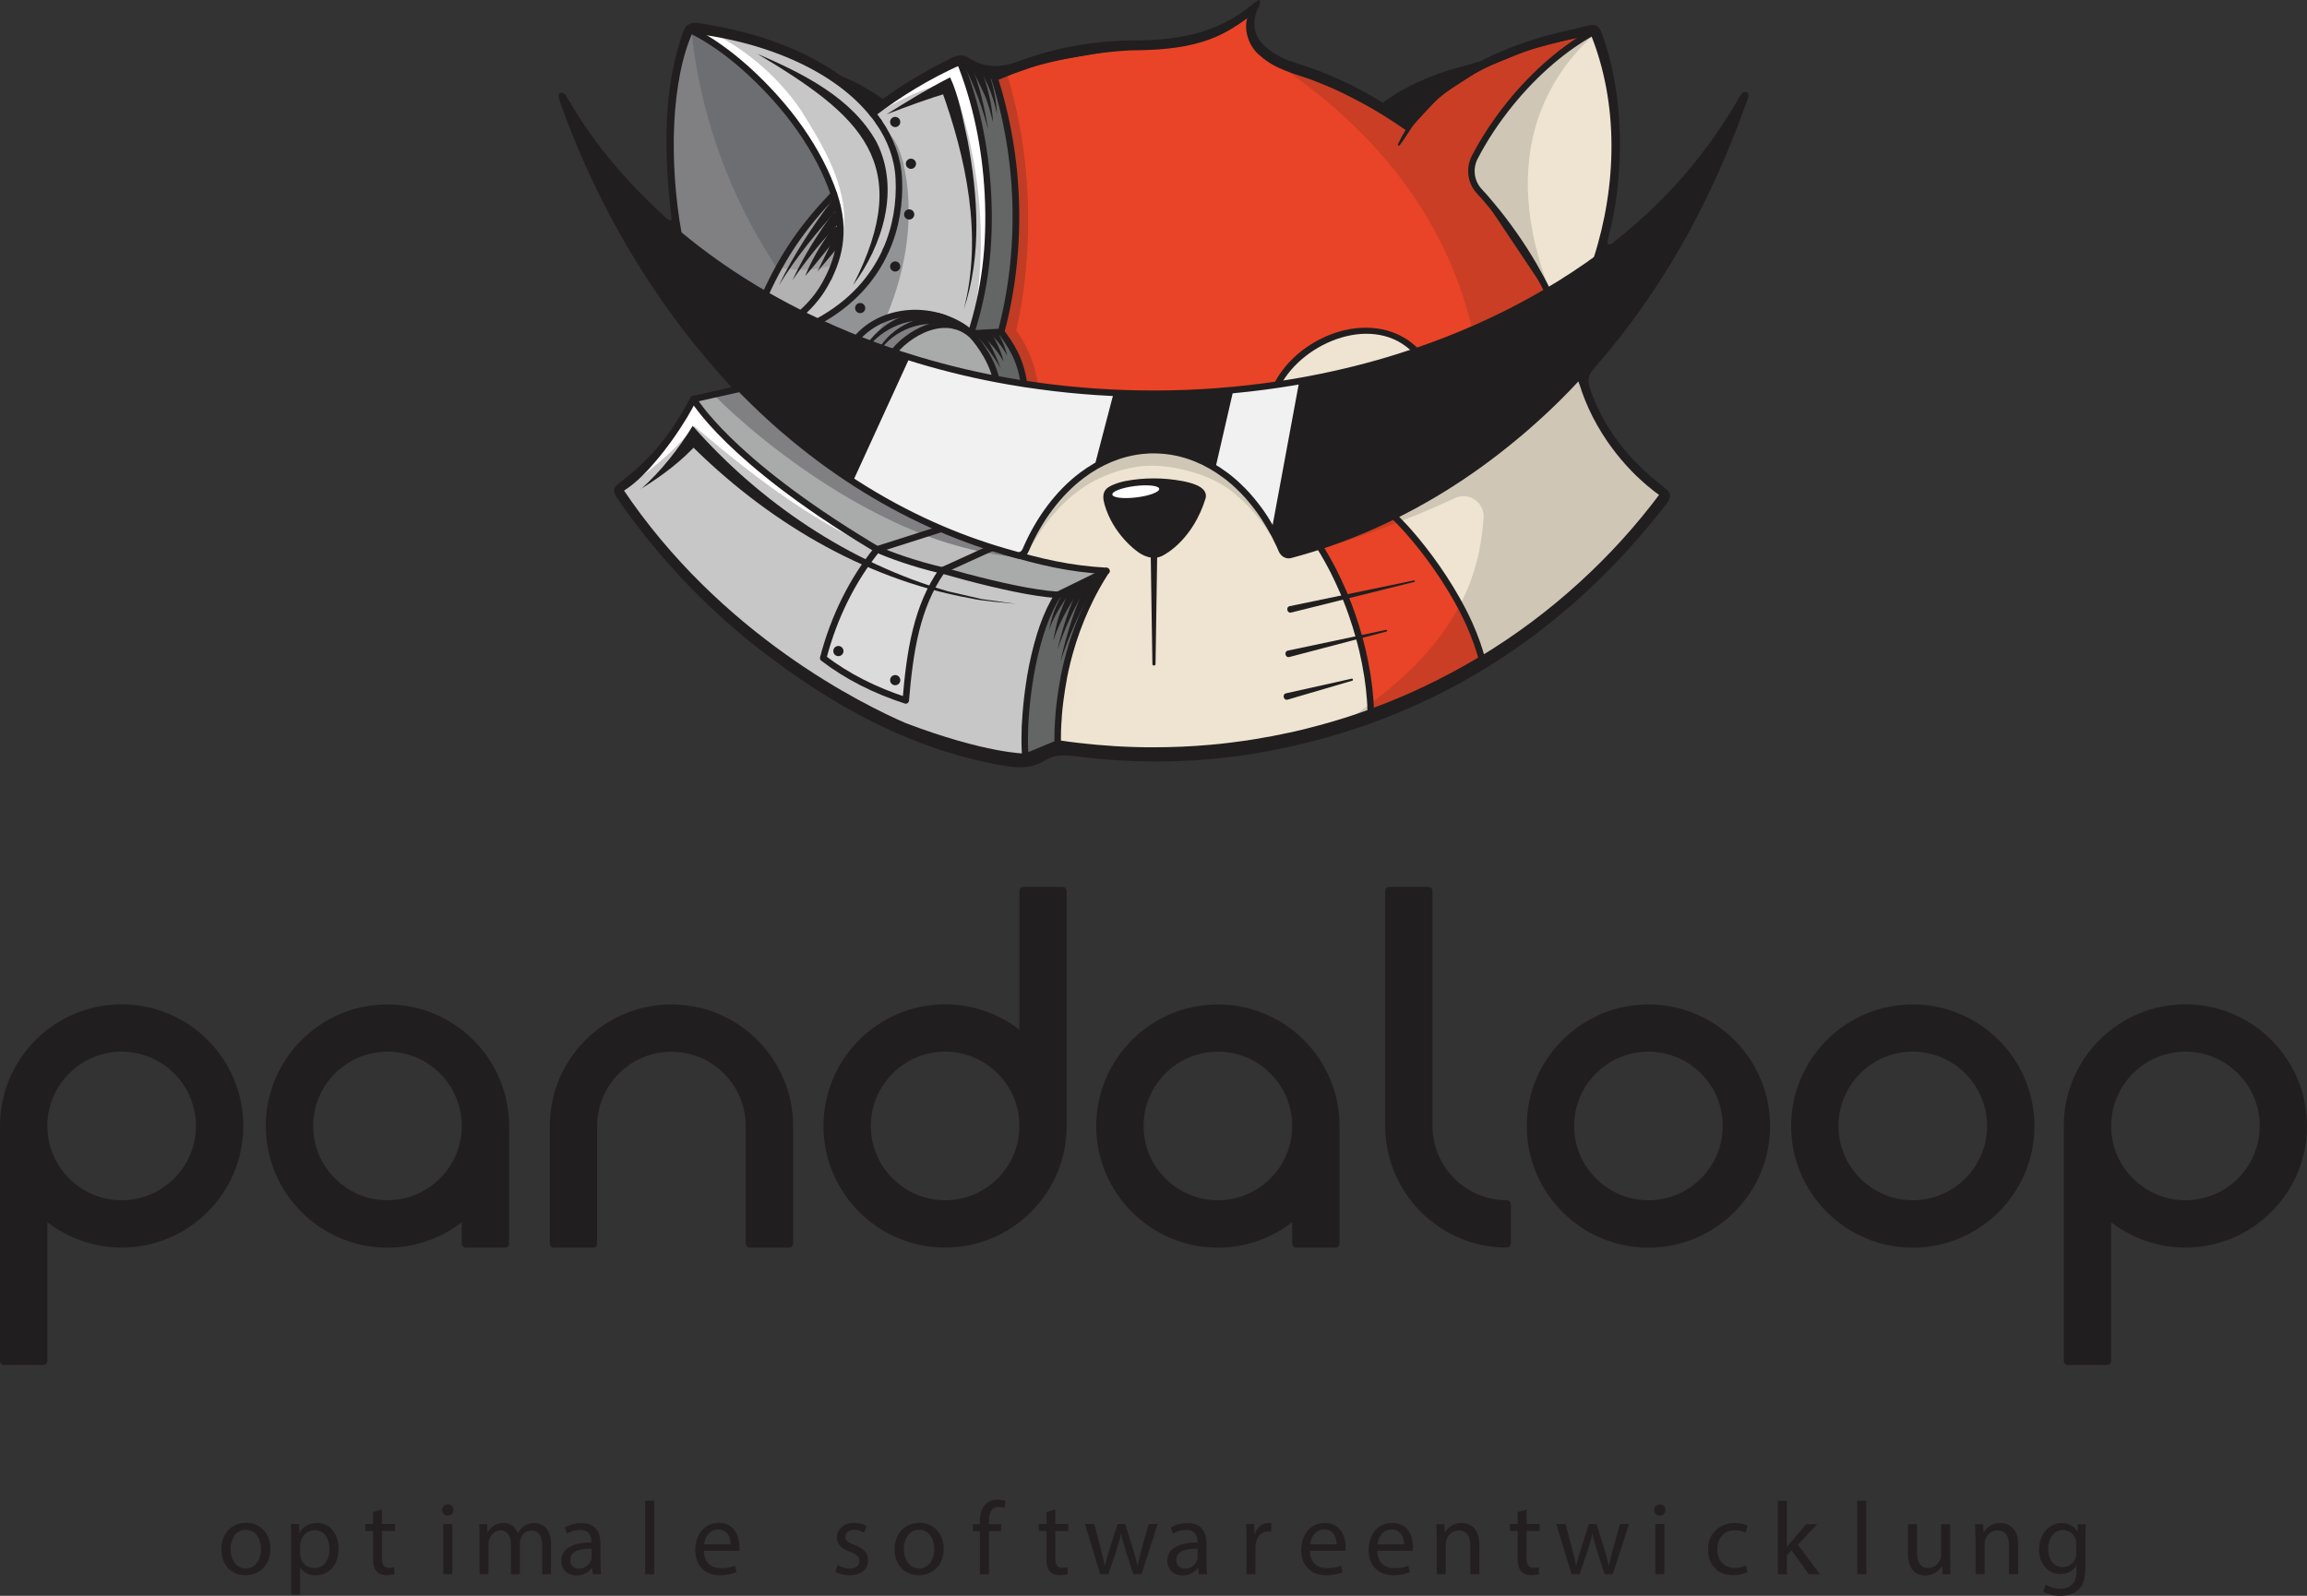 <?xml version="1.0" encoding="UTF-8"?>
<svg id="Layer_1" data-name="Layer 1" xmlns="http://www.w3.org/2000/svg" xmlns:xlink="http://www.w3.org/1999/xlink" viewBox="0 0 249 172.29">
  <rect x="0" y="0" width="249" height="172.29" fill="#333333" stroke="none"/>
  <defs>
    <style>
      .cls-1 {
        fill: none;
      }

      .cls-1, .cls-2, .cls-3 {
        stroke: #211e1f;
        stroke-linecap: round;
        stroke-linejoin: round;
      }

      .cls-1, .cls-3 {
        stroke-width: .7px;
      }

      .cls-4, .cls-5, .cls-6 {
        fill: #eee4d1;
      }

      .cls-7, .cls-8 {
        fill: #b3b2b3;
      }

      .cls-9, .cls-10 {
        fill: #a9aaaa;
      }

      .cls-11, .cls-12, .cls-13 {
        fill: #c7c7c7;
      }

      .cls-14, .cls-15, .cls-16, .cls-3, .cls-17 {
        fill: #211e1f;
      }

      .cls-18, .cls-19 {
        fill: #808083;
      }

      .cls-15, .cls-5 {
        opacity: .2;
      }

      .cls-15, .cls-5, .cls-16, .cls-20, .cls-21, .cls-19, .cls-17, .cls-22, .cls-13, .cls-23, .cls-24, .cls-10, .cls-25, .cls-26, .cls-8, .cls-27, .cls-28, .cls-6 {
        stroke-width: 0px;
      }

      .cls-2 {
        fill: #f1f1f1;
        stroke-width: .26px;
      }

      .cls-29 {
        clip-path: url(#clippath-1);
      }

      .cls-30 {
        clip-path: url(#clippath-4);
      }

      .cls-31 {
        clip-path: url(#clippath-8);
      }

      .cls-32 {
        clip-path: url(#clippath-6);
      }

      .cls-33 {
        clip-path: url(#clippath-5);
      }

      .cls-16 {
        opacity: .15;
      }

      .cls-12 {
        stroke: #e4e5e5;
        stroke-miterlimit: 10;
        stroke-width: .35px;
      }

      .cls-20 {
        fill: #646565;
      }

      .cls-21 {
        fill: #6d6e71;
      }

      .cls-22 {
        fill: #231f20;
      }

      .cls-23 {
        fill: #dbdbdb;
      }

      .cls-24 {
        fill: #bebdbd;
      }

      .cls-25 {
        fill: #9e9e9e;
      }

      .cls-26 {
        fill: #919395;
      }

      .cls-27 {
        fill: #fff;
      }

      .cls-28 {
        fill: #e94427;
      }
    </style>
    <clipPath id="clippath-1">
      <path class="cls-6" d="m147.88,76.94l-.08-1.41-.04-.61-.02-.31-.03-.17-.19-1.2-.46-2.94-.05-.31-.15-.5-.21-.71-.73-2.41-.33-1.09-.39-.86-.22-.49s-.04-.1-.07-.15l-.49-1.09-.3-.68-.02-.04-.17-.3s-.01-.03-.02-.04l-.17-.3-.86-1.51-.48-.87-1.92-.81-2.4-3.22-3.49-3.07-4.29-2.21-4.29-.94-4.62.2-4.22,1.31-5.37,3.66-4.24,5.05.88.62,2.39.81,3.26.86,5.12.52v.03s-.01,0-.01,0l-.34.76s0,0,0,.01l-.06.13-.02.05-.05.11-2.79,6.2h0s-.07.16-.07.16l-.11.24-.07.32-.22,1.03v.02s-.85,3.99-.85,3.99h0s-.16.77-.16.77l-.36,1.67.09,1.63v.02l.02.29h0s.03.51.03.51v.03l.03.58v.1s2.42.31,2.42.31l.51.06,5.43.36,1.84-.03h.05s4.36-.09,4.36-.09l1.78-.22,2.31-.29,2.64-.33h0l1.63-.2,1.85-.46,3.77-.93,1.78-.44,3.25-1.09v-.07Zm-28.28-23.84h0s.25-.22.25-.22c0,0,0,0,.01-.01l.4-.34.81-.15s.07-.02.1-.03h.04s.77-.09.77-.09c.01,0,.02,0,.04,0l1.46-.16s.01,0,.03,0l.95-.1h.06l3.03.28s.04,0,.06.01l1.4.24.29.31.47.52-.03.09-.89,2.46s-.04.07-.06.11l-.31.52s-.01.02-.01.03l-.12.2s0,.01,0,.01l-.89,1.52-.69.37h0l-.11.06s0,0,0,0l-2.1,1.13h-.01s-.02,0-.02,0c0,0-.01,0-.02,0l-2.07-1.04s-.02-.01-.03-.02l-2.23-2.87-.61-2.76h0s0-.02,0-.02v-.02s.03-.03.03-.03Z"/>
    </clipPath>
    <clipPath id="clippath-4">
      <polygon class="cls-8" points="82.7 31.29 84.81 27.59 87.63 23.63 90.01 21.07 90.76 24.05 90.76 27.9 89.78 30.14 88.34 31.8 86.73 33.99 83.08 31.98 82.7 31.29"/>
    </clipPath>
    <clipPath id="clippath-5">
      <polygon class="cls-19" points="73.14 24.74 72.37 18.21 72.37 10.7 73.54 5.89 74.71 3.24 78.32 5.6 82.7 9.5 85.82 13.27 88.78 18.05 90.21 21.6 89.7 21.24 87.22 24.2 84.56 27.98 82.47 31.72 79.64 29.99 75.12 26.8 72.82 24.93 73.14 24.74"/>
    </clipPath>
    <clipPath id="clippath-6">
      <polygon class="cls-10" points="74.84 43.09 79.88 41.96 84.47 46.29 89.07 49.95 93.57 52.96 100.01 56.4 101.59 57.1 106.42 58.93 112.74 60.69 119.22 61.74 113.94 64.23 105.45 62.61 99.85 61.12 94.18 59.03 87.57 54.76 81.29 50.2 77.36 46.23 74.84 43.09"/>
    </clipPath>
    <clipPath id="clippath-8">
      <path class="cls-3" d="m188.16,10.7c-1.85,5.24-4.12,10.2-6.76,14.83-.63,1.1-1.27,2.18-1.95,3.24-2.12,3.36-4.44,6.53-6.94,9.46-3.26,3.84-5.83,6.2-7.84,7.95-.43.37-.85.74-1.29,1.09-4.95,4.11-10.36,7.45-16.11,9.89-2.46,1.05-4.99,1.93-7.56,2.63-.15.04-.3.08-.44.12-.37.1-.75-.11-.93-.52h0c-.09-.2-.17-.4-.26-.59-.02-.05-.05-.1-.07-.14-.09-.19-.18-.37-.27-.55-.02-.04-.04-.09-.06-.13-.09-.19-.2-.38-.3-.56-.11-.21-.23-.41-.35-.62,0,0,0,0,0,0-.1-.17-.2-.33-.3-.5-.05-.08-.1-.16-.15-.24,0,0,0-.01,0-.01-.09-.15-.19-.3-.29-.44-.12-.17-.24-.35-.36-.52-.16-.22-.32-.43-.49-.64-.13-.16-.26-.32-.39-.48-.14-.17-.29-.34-.44-.51-.3-.33-.6-.64-.92-.94-.15-.14-.3-.28-.45-.42-.02-.02-.05-.04-.07-.06-.12-.11-.24-.21-.37-.31-.19-.16-.38-.31-.58-.45-1.93-1.44-4.09-2.36-6.4-2.61-.16-.02-.32-.03-.48-.04-.27-.02-.55-.03-.82-.03s-.55,0-.82.03c-.16.01-.32.02-.48.04-2.32.26-4.51,1.19-6.45,2.65-2.52,1.9-4.63,4.7-6.08,8.09-.17.4-.54.62-.91.52-.15-.04-.31-.08-.46-.13-2.63-.72-5.2-1.62-7.71-2.69-5.7-2.44-11.05-5.76-15.96-9.83-.43-.36-.86-.72-1.29-1.09-2.8-2.44-5.44-5.12-7.91-8.03-2.48-2.91-4.78-6.05-6.87-9.38-.67-1.06-1.32-2.14-1.95-3.24-2.64-4.63-4.91-9.59-6.76-14.83,2.02,3.56,4.55,6.92,7.51,10.02,1.2,1.26,2.47,2.47,3.8,3.64,2.8,2.45,5.9,4.71,9.25,6.73.74.45,1.5.89,2.27,1.31.05.03.09.05.13.07,1.43.79,2.91,1.54,4.42,2.25.63.29,1.26.58,1.9.86.5.22,1.01.43,1.52.64,1.81.74,3.67,1.43,5.57,2.05.63.2,1.26.4,1.89.59,3.17.95,6.45,1.73,9.82,2.31,1.1.19,2.21.37,3.33.51,3.97.54,8.06.82,12.24.82,4.64,0,9.16-.35,13.56-1.01,1.11-.16,2.21-.35,3.3-.56,3.31-.63,6.52-1.43,9.62-2.41,2.32-.73,4.58-1.55,6.76-2.46,1.03-.43,2.04-.87,3.04-1.34,1.16-.54,2.31-1.11,3.42-1.71.34-.18.67-.36,1-.54,4.28-2.36,8.19-5.09,11.65-8.12,1.34-1.17,2.61-2.39,3.8-3.64,2.96-3.1,5.49-6.46,7.51-10.02Z"/>
    </clipPath>
  </defs>
  <g>
    <path class="cls-22" d="m29.18,167.2c0,2-1.39,2.87-2.7,2.87-1.46,0-2.59-1.07-2.59-2.79,0-1.81,1.19-2.87,2.68-2.87s2.61,1.13,2.61,2.78Zm-4.29.06c0,1.19.68,2.08,1.64,2.08s1.64-.88,1.64-2.1c0-.92-.46-2.08-1.62-2.08s-1.67,1.07-1.67,2.1Z"/>
    <path class="cls-22" d="m31.43,166.31c0-.69-.02-1.25-.04-1.77h.88l.04.93h.02c.4-.66,1.04-1.05,1.92-1.05,1.31,0,2.29,1.11,2.29,2.75,0,1.95-1.19,2.91-2.46,2.91-.72,0-1.34-.31-1.67-.85h-.02v2.94h-.97v-5.86Zm.97,1.44c0,.15.02.28.04.4.18.68.77,1.15,1.48,1.15,1.04,0,1.64-.85,1.64-2.09,0-1.09-.57-2.01-1.61-2.01-.67,0-1.3.48-1.49,1.22-.03.12-.07.27-.07.4v.93Z"/>
    <path class="cls-22" d="m41.22,162.99v1.55h1.41v.75h-1.41v2.92c0,.67.19,1.05.74,1.05.26,0,.45-.03.57-.07l.05.74c-.19.08-.49.13-.87.13-.46,0-.83-.15-1.06-.41-.28-.29-.38-.77-.38-1.41v-2.95h-.84v-.75h.84v-1.3l.96-.26Z"/>
    <path class="cls-22" d="m48.94,163.02c.01.34-.23.6-.63.6-.35,0-.59-.27-.59-.6s.26-.61.62-.61.6.27.6.61Zm-1.1,6.93v-5.41h.98v5.41h-.98Z"/>
    <path class="cls-22" d="m51.76,166.01c0-.56-.01-1.02-.04-1.46h.86l.04.87h.03c.3-.51.8-.99,1.7-.99.74,0,1.3.45,1.53,1.08h.02c.17-.3.38-.54.6-.7.32-.25.68-.38,1.2-.38.72,0,1.78.47,1.78,2.35v3.19h-.96v-3.06c0-1.04-.38-1.67-1.17-1.67-.56,0-1,.41-1.16.89-.05.13-.08.31-.08.49v3.34h-.96v-3.24c0-.86-.38-1.49-1.13-1.49-.61,0-1.06.49-1.22.98-.06.14-.08.31-.08.48v3.26h-.96v-3.95Z"/>
    <path class="cls-22" d="m63.99,169.96l-.08-.68h-.03c-.3.43-.88.81-1.65.81-1.1,0-1.65-.77-1.65-1.55,0-1.31,1.16-2.02,3.25-2.01v-.11c0-.45-.12-1.25-1.23-1.25-.5,0-1.03.16-1.41.4l-.22-.65c.45-.29,1.1-.48,1.78-.48,1.65,0,2.06,1.13,2.06,2.21v2.02c0,.47.02.93.09,1.3h-.89Zm-.15-2.76c-1.07-.02-2.29.17-2.29,1.22,0,.64.43.94.93.94.7,0,1.15-.45,1.31-.91.03-.1.06-.21.06-.31v-.94Z"/>
    <path class="cls-22" d="m69.63,162.02h.98v7.94h-.98v-7.94Z"/>
    <path class="cls-22" d="m75.97,167.43c.02,1.33.87,1.88,1.86,1.88.7,0,1.13-.12,1.5-.28l.17.7c-.35.16-.94.34-1.8.34-1.67,0-2.66-1.1-2.66-2.73s.96-2.92,2.54-2.92c1.77,0,2.24,1.55,2.24,2.55,0,.2-.02.36-.03.46h-3.8Zm2.89-.7c.01-.63-.26-1.6-1.36-1.6-1,0-1.43.92-1.51,1.6h2.87Z"/>
    <path class="cls-22" d="m90.41,168.95c.29.19.81.39,1.3.39.72,0,1.05-.36,1.05-.81s-.28-.73-1.01-.99c-.97-.35-1.43-.88-1.43-1.53,0-.87.7-1.59,1.87-1.59.55,0,1.03.16,1.33.33l-.25.72c-.21-.13-.6-.31-1.11-.31-.58,0-.91.34-.91.74,0,.45.32.65,1.03.92.94.36,1.42.83,1.42,1.63,0,.95-.74,1.62-2.02,1.62-.59,0-1.14-.15-1.52-.37l.25-.75Z"/>
    <path class="cls-22" d="m101.85,167.2c0,2-1.39,2.87-2.7,2.87-1.46,0-2.59-1.07-2.59-2.79,0-1.81,1.19-2.87,2.68-2.87s2.61,1.13,2.61,2.78Zm-4.29.06c0,1.19.68,2.08,1.64,2.08s1.64-.88,1.64-2.1c0-.92-.46-2.08-1.62-2.08s-1.67,1.07-1.67,2.1Z"/>
    <path class="cls-22" d="m105.76,169.96v-4.66h-.76v-.75h.76v-.26c0-.76.17-1.45.63-1.89.37-.36.86-.5,1.32-.5.35,0,.65.08.84.16l-.13.76c-.15-.07-.35-.12-.63-.12-.84,0-1.05.74-1.05,1.57v.29h1.31v.75h-1.31v4.66h-.97Z"/>
    <path class="cls-22" d="m113.9,162.99v1.55h1.41v.75h-1.41v2.92c0,.67.19,1.05.74,1.05.26,0,.45-.03.57-.07l.05.74c-.19.08-.49.13-.87.13-.46,0-.83-.15-1.06-.41-.28-.29-.38-.77-.38-1.41v-2.95h-.84v-.75h.84v-1.3l.96-.26Z"/>
    <path class="cls-22" d="m118.11,164.54l.72,2.75c.16.6.3,1.16.4,1.72h.03c.12-.55.3-1.13.48-1.71l.88-2.76h.83l.84,2.71c.2.65.36,1.22.48,1.77h.03c.09-.55.24-1.12.41-1.76l.77-2.72h.97l-1.74,5.41h-.89l-.83-2.58c-.19-.6-.35-1.14-.48-1.78h-.02c-.13.65-.3,1.21-.49,1.79l-.87,2.57h-.89l-1.63-5.41h1.01Z"/>
    <path class="cls-22" d="m129.4,169.96l-.08-.68h-.03c-.3.43-.88.81-1.65.81-1.1,0-1.65-.77-1.65-1.55,0-1.31,1.16-2.02,3.25-2.01v-.11c0-.45-.12-1.25-1.23-1.25-.5,0-1.03.16-1.41.4l-.22-.65c.45-.29,1.1-.48,1.78-.48,1.65,0,2.06,1.13,2.06,2.21v2.02c0,.47.02.93.09,1.3h-.89Zm-.15-2.76c-1.07-.02-2.29.17-2.29,1.22,0,.64.43.94.93.94.7,0,1.15-.45,1.31-.91.03-.1.06-.21.06-.31v-.94Z"/>
    <path class="cls-22" d="m134.54,166.23c0-.64-.01-1.19-.04-1.69h.86l.03,1.06h.04c.25-.73.84-1.18,1.5-1.18.11,0,.19.01.28.03v.93c-.1-.02-.2-.03-.34-.03-.69,0-1.19.53-1.32,1.26-.02.13-.04.29-.04.46v2.89h-.97v-3.72Z"/>
    <path class="cls-22" d="m141.38,167.43c.02,1.33.87,1.88,1.86,1.88.7,0,1.13-.12,1.5-.28l.17.7c-.35.16-.94.34-1.8.34-1.67,0-2.66-1.1-2.66-2.73s.96-2.92,2.54-2.92c1.77,0,2.24,1.55,2.24,2.55,0,.2-.02.36-.03.46h-3.8Zm2.89-.7c.01-.63-.26-1.6-1.36-1.6-1,0-1.43.92-1.51,1.6h2.87Z"/>
    <path class="cls-22" d="m148.65,167.43c.02,1.33.87,1.88,1.86,1.88.7,0,1.13-.12,1.5-.28l.17.7c-.35.16-.94.34-1.8.34-1.67,0-2.66-1.1-2.66-2.73s.96-2.92,2.54-2.92c1.77,0,2.24,1.55,2.24,2.55,0,.2-.02.36-.03.46h-3.8Zm2.89-.7c.01-.63-.26-1.6-1.36-1.6-1,0-1.43.92-1.51,1.6h2.87Z"/>
    <path class="cls-22" d="m155.06,166.01c0-.56-.01-1.02-.04-1.46h.87l.06.89h.02c.27-.51.89-1.02,1.79-1.02.75,0,1.91.45,1.91,2.3v3.23h-.98v-3.12c0-.87-.32-1.6-1.25-1.6-.65,0-1.15.46-1.32,1.01-.04.12-.07.29-.07.46v3.25h-.98v-3.95Z"/>
    <path class="cls-22" d="m164.77,162.99v1.55h1.41v.75h-1.41v2.92c0,.67.19,1.05.74,1.05.26,0,.45-.03.57-.07l.04.74c-.19.08-.49.13-.87.13-.46,0-.83-.15-1.06-.41-.28-.29-.38-.77-.38-1.41v-2.95h-.84v-.75h.84v-1.3l.96-.26Z"/>
    <path class="cls-22" d="m168.98,164.54l.72,2.75c.16.6.3,1.16.4,1.72h.03c.12-.55.3-1.13.48-1.71l.88-2.76h.83l.84,2.71c.2.65.36,1.22.48,1.77h.03c.09-.55.24-1.12.41-1.76l.77-2.72h.97l-1.74,5.41h-.89l-.83-2.58c-.19-.6-.35-1.14-.48-1.78h-.02c-.13.65-.3,1.21-.49,1.79l-.87,2.57h-.89l-1.63-5.41h1.01Z"/>
    <path class="cls-22" d="m179.76,163.02c.01.34-.23.6-.63.6-.35,0-.59-.27-.59-.6s.26-.61.62-.61.6.27.6.61Zm-1.1,6.93v-5.41h.98v5.41h-.98Z"/>
    <path class="cls-22" d="m188.59,169.75c-.26.13-.83.31-1.55.31-1.63,0-2.69-1.11-2.69-2.76s1.14-2.87,2.91-2.87c.58,0,1.1.15,1.36.28l-.22.76c-.24-.13-.6-.26-1.14-.26-1.24,0-1.91.92-1.91,2.05,0,1.25.8,2.02,1.88,2.02.56,0,.93-.15,1.21-.27l.17.74Z"/>
    <path class="cls-22" d="m192.86,167.03h.02c.13-.19.32-.43.48-.61l1.59-1.87h1.19l-2.09,2.22,2.38,3.19h-1.2l-1.87-2.59-.5.56v2.04h-.97v-7.94h.97v5.01Z"/>
    <path class="cls-22" d="m200.45,162.02h.98v7.94h-.98v-7.94Z"/>
    <path class="cls-22" d="m210.49,168.48c0,.56.01,1.05.05,1.48h-.87l-.06-.88h-.02c-.26.44-.83,1.01-1.79,1.01-.85,0-1.87-.47-1.87-2.37v-3.16h.98v3c0,1.03.31,1.72,1.21,1.72.66,0,1.12-.46,1.3-.9.06-.14.09-.32.09-.5v-3.32h.98v3.94Z"/>
    <path class="cls-22" d="m213.21,166.01c0-.56-.01-1.02-.04-1.46h.87l.06.89h.02c.27-.51.89-1.02,1.79-1.02.75,0,1.91.45,1.91,2.3v3.23h-.98v-3.12c0-.87-.32-1.6-1.25-1.6-.65,0-1.15.46-1.32,1.01-.04.12-.07.29-.07.46v3.25h-.98v-3.95Z"/>
    <path class="cls-22" d="m225.12,164.54c-.02.39-.04.83-.04,1.49v3.14c0,1.24-.25,2-.77,2.47-.52.49-1.29.65-1.97.65s-1.36-.16-1.8-.45l.25-.75c.36.22.92.43,1.59.43,1.01,0,1.74-.53,1.74-1.89v-.6h-.02c-.3.5-.88.91-1.72.91-1.34,0-2.3-1.14-2.3-2.64,0-1.83,1.2-2.87,2.44-2.87.94,0,1.45.49,1.69.94h.02l.04-.82h.86Zm-1.02,2.14c0-.17-.01-.31-.06-.45-.18-.57-.66-1.04-1.37-1.04-.94,0-1.61.79-1.61,2.05,0,1.06.54,1.95,1.6,1.95.6,0,1.15-.38,1.36-1.01.06-.17.08-.36.08-.53v-.97Z"/>
  </g>
  <g>
    <g>
      <path class="cls-17" d="m177.92,134.47c-7.12,0-12.91-5.79-12.91-12.91s5.79-12.91,12.91-12.91,12.91,5.79,12.91,12.91-5.79,12.91-12.91,12.91Zm0-21.14c-4.54,0-8.24,3.7-8.24,8.24s3.7,8.24,8.24,8.24,8.24-3.7,8.24-8.24-3.7-8.24-8.24-8.24Z"/>
      <path class="cls-17" d="m177.92,108.88c7.01,0,12.69,5.68,12.69,12.69s-5.68,12.69-12.69,12.69-12.69-5.68-12.69-12.69,5.68-12.69,12.69-12.69m0,21.14c4.67,0,8.46-3.79,8.46-8.46s-3.79-8.46-8.46-8.46-8.46,3.79-8.46,8.46,3.79,8.46,8.46,8.46m0-21.58c-7.24,0-13.13,5.89-13.13,13.13s5.89,13.13,13.13,13.13,13.13-5.89,13.13-13.13-5.89-13.13-13.13-13.13h0Zm0,21.14c-4.42,0-8.02-3.6-8.02-8.02s3.6-8.02,8.02-8.02,8.02,3.6,8.02,8.02-3.6,8.02-8.02,8.02h0Z"/>
    </g>
    <g>
      <path class="cls-17" d="m206.45,134.47c-7.12,0-12.91-5.79-12.91-12.91s5.79-12.91,12.91-12.91,12.91,5.79,12.91,12.91-5.79,12.91-12.91,12.91Zm0-21.14c-4.54,0-8.24,3.7-8.24,8.24s3.7,8.24,8.24,8.24,8.24-3.7,8.24-8.24-3.7-8.24-8.24-8.24Z"/>
      <path class="cls-17" d="m206.45,108.88c7.01,0,12.69,5.68,12.69,12.69s-5.68,12.69-12.69,12.69-12.69-5.68-12.69-12.69,5.68-12.69,12.69-12.69m0,21.14c4.67,0,8.46-3.79,8.46-8.46s-3.79-8.46-8.46-8.46-8.46,3.79-8.46,8.46,3.79,8.46,8.46,8.46m0-21.58c-7.24,0-13.13,5.89-13.13,13.13s5.89,13.13,13.13,13.13,13.13-5.89,13.13-13.13-5.89-13.13-13.13-13.13h0Zm0,21.14c-4.42,0-8.02-3.6-8.02-8.02s3.6-8.02,8.02-8.02,8.02,3.6,8.02,8.02-3.6,8.02-8.02,8.02h0Z"/>
    </g>
    <g>
      <path class="cls-17" d="m80.93,134.47c-.12,0-.22-.1-.22-.22v-12.69c0-4.54-3.7-8.24-8.24-8.24s-8.24,3.7-8.24,8.24v12.69c0,.12-.1.22-.22.22h-4.23c-.12,0-.22-.1-.22-.22v-12.69c0-7.12,5.79-12.91,12.91-12.91s12.91,5.79,12.91,12.91v12.69c0,.12-.1.22-.22.22h-4.23Z"/>
      <path class="cls-17" d="m72.47,108.88c7.01,0,12.69,5.68,12.69,12.69v12.69h-4.23v-12.69c0-4.67-3.79-8.46-8.46-8.46s-8.46,3.79-8.46,8.46v12.69h-4.23v-12.69c0-7.01,5.68-12.69,12.69-12.69m0-.44c-7.24,0-13.13,5.89-13.13,13.13v12.69c0,.24.2.44.44.44h4.23c.24,0,.44-.2.44-.44v-12.69c0-4.42,3.6-8.02,8.02-8.02s8.02,3.6,8.02,8.02v12.69c0,.24.2.44.44.44h4.23c.24,0,.44-.2.44-.44v-12.69c0-7.24-5.89-13.13-13.13-13.13h0Z"/>
    </g>
    <g>
      <path class="cls-17" d="m50.28,134.47c-.12,0-.22-.1-.22-.22v-2.76c-2.31,1.92-5.22,2.98-8.24,2.98-7.12,0-12.91-5.79-12.91-12.91s5.79-12.91,12.91-12.91,12.91,5.79,12.91,12.91v12.69c0,.12-.1.22-.22.22h-4.23Zm-8.46-21.14c-4.54,0-8.24,3.7-8.24,8.24s3.7,8.24,8.24,8.24,8.24-3.7,8.24-8.24-3.7-8.24-8.24-8.24Z"/>
      <path class="cls-17" d="m41.82,108.88c7.01,0,12.69,5.68,12.69,12.69v12.69h-4.23v-3.24c-2.25,2.02-5.21,3.24-8.46,3.24-7.01,0-12.69-5.68-12.69-12.69s5.68-12.69,12.69-12.69m0,21.14c4.67,0,8.46-3.79,8.46-8.46s-3.79-8.46-8.46-8.46-8.46,3.79-8.46,8.46,3.79,8.46,8.46,8.46m0-21.58c-7.24,0-13.13,5.89-13.13,13.13s5.89,13.13,13.13,13.13c2.92,0,5.73-.97,8.02-2.74v2.3c0,.24.2.44.44.44h4.23c.24,0,.44-.2.44-.44v-12.69c0-7.24-5.89-13.13-13.13-13.13h0Zm0,21.14c-4.42,0-8.02-3.6-8.02-8.02s3.6-8.02,8.02-8.02,8.02,3.6,8.02,8.02-3.6,8.02-8.02,8.02h0Z"/>
    </g>
    <g>
      <path class="cls-17" d="m139.91,134.47c-.12,0-.22-.1-.22-.22v-2.76c-2.31,1.92-5.22,2.98-8.24,2.98-7.12,0-12.91-5.79-12.91-12.91s5.79-12.91,12.91-12.91,12.91,5.79,12.91,12.91v12.69c0,.12-.1.22-.22.22h-4.23Zm-8.46-21.14c-4.54,0-8.24,3.7-8.24,8.24s3.7,8.24,8.24,8.24,8.24-3.7,8.24-8.24-3.7-8.24-8.24-8.24Z"/>
      <path class="cls-17" d="m131.45,108.88c7.01,0,12.69,5.68,12.69,12.69v12.69h-4.23v-3.24c-2.25,2.02-5.21,3.24-8.46,3.24-7.01,0-12.69-5.68-12.69-12.69s5.68-12.69,12.69-12.69m0,21.14c4.67,0,8.46-3.79,8.46-8.46s-3.79-8.46-8.46-8.46-8.46,3.79-8.46,8.46,3.79,8.46,8.46,8.46m0-21.58c-7.24,0-13.13,5.89-13.13,13.13s5.89,13.13,13.13,13.13c2.92,0,5.73-.97,8.02-2.74v2.3c0,.24.2.44.44.44h4.23c.24,0,.44-.2.44-.44v-12.69c0-7.24-5.89-13.13-13.13-13.13h0Zm0,21.14c-4.42,0-8.02-3.6-8.02-8.02s3.6-8.02,8.02-8.02,8.02,3.6,8.02,8.02-3.6,8.02-8.02,8.02h0Z"/>
    </g>
    <g>
      <path class="cls-17" d="m.44,147.16c-.12,0-.22-.1-.22-.22v-25.37c0-7.12,5.79-12.91,12.91-12.91s12.91,5.79,12.91,12.91-5.79,12.91-12.91,12.91c-3.02,0-5.92-1.05-8.24-2.98v15.44c0,.12-.1.22-.22.22H.44Zm12.69-33.83c-4.54,0-8.24,3.7-8.24,8.24s3.7,8.24,8.24,8.24,8.24-3.7,8.24-8.24-3.7-8.24-8.24-8.24Z"/>
      <path class="cls-17" d="m13.13,108.87c7,0,12.69,5.69,12.69,12.69s-5.69,12.69-12.69,12.69c-3.26,0-6.21-1.23-8.46-3.24v15.92H.44v-25.37c0-7,5.69-12.69,12.69-12.69m0,21.15c4.67,0,8.46-3.79,8.46-8.46s-3.79-8.46-8.46-8.46-8.46,3.79-8.46,8.46,3.79,8.46,8.46,8.46m0-21.59c-7.24,0-13.13,5.89-13.13,13.13v25.37c0,.24.2.44.44.44h4.23c.24,0,.44-.2.44-.44v-14.98c2.3,1.77,5.11,2.74,8.02,2.74,7.24,0,13.13-5.89,13.13-13.13s-5.89-13.13-13.13-13.13h0Zm0,21.15c-4.42,0-8.02-3.6-8.02-8.02s3.6-8.02,8.02-8.02,8.02,3.6,8.02,8.02-3.6,8.02-8.02,8.02h0Z"/>
    </g>
    <g>
      <path class="cls-17" d="m223.19,147.16c-.12,0-.22-.1-.22-.22v-25.37c0-7.12,5.79-12.91,12.91-12.91s12.9,5.79,12.9,12.91-5.79,12.91-12.9,12.91c-3.01,0-5.92-1.05-8.24-2.98v15.44c0,.12-.1.22-.22.22h-4.23Zm12.69-33.83c-4.54,0-8.24,3.7-8.24,8.24s3.7,8.24,8.24,8.24,8.24-3.7,8.24-8.24-3.7-8.24-8.24-8.24Z"/>
      <path class="cls-17" d="m235.88,108.87c7,0,12.68,5.69,12.68,12.69s-5.68,12.69-12.68,12.69c-3.26,0-6.21-1.23-8.46-3.24v15.92h-4.23v-25.37c0-7,5.68-12.69,12.69-12.69m0,21.15c4.67,0,8.46-3.79,8.46-8.46s-3.79-8.46-8.46-8.46-8.46,3.79-8.46,8.46,3.79,8.46,8.46,8.46m0-21.59c-7.24,0-13.13,5.89-13.13,13.13v25.37c0,.24.2.44.44.44h4.23c.24,0,.44-.2.44-.44v-14.98c2.3,1.77,5.11,2.74,8.02,2.74,7.23,0,13.12-5.89,13.12-13.13s-5.89-13.13-13.12-13.13h0Zm0,21.15c-4.42,0-8.02-3.6-8.02-8.02s3.6-8.02,8.02-8.02,8.02,3.6,8.02,8.02-3.6,8.02-8.02,8.02h0Z"/>
    </g>
    <g>
      <path class="cls-17" d="m162.62,134.47c-7.11,0-12.9-5.79-12.9-12.91v-25.37c0-.12.1-.22.22-.22h4.23c.12,0,.22.1.22.22v4.23s0,.04,0,.06v21.08c0,4.54,3.7,8.24,8.24,8.24.12,0,.22.1.22.22v4.23c0,.12-.1.22-.22.22Z"/>
      <path class="cls-17" d="m154.17,96.19v4.23h0v21.14c0,4.67,3.79,8.46,8.46,8.46v4.23c-7,0-12.68-5.69-12.68-12.69v-25.37h4.23m0-.44h-4.23c-.24,0-.44.2-.44.44v25.37c0,7.24,5.89,13.13,13.12,13.13.24,0,.44-.2.44-.44v-4.23c0-.24-.2-.44-.44-.44-4.42,0-8.02-3.6-8.02-8.02v-21.06s0-.06,0-.08v-4.23c0-.24-.2-.44-.44-.44h0Z"/>
    </g>
    <g>
      <path class="cls-17" d="m102,134.47c-7.12,0-12.91-5.79-12.91-12.91s5.79-12.91,12.91-12.91c3.01,0,5.92,1.06,8.24,2.98v-15.44c0-.12.1-.22.22-.22h4.23c.12,0,.22.1.22.22v4.23s0,.04,0,.06v21.08c0,7.12-5.79,12.91-12.9,12.91Zm0-21.15c-4.54,0-8.24,3.7-8.24,8.24s3.7,8.24,8.24,8.24,8.24-3.7,8.24-8.24-3.7-8.24-8.24-8.24Z"/>
      <path class="cls-17" d="m114.69,96.19v4.23h0v21.14c0,7-5.68,12.69-12.68,12.69s-12.69-5.69-12.69-12.69,5.69-12.69,12.69-12.69c3.25,0,6.21,1.23,8.46,3.24v-15.92h4.23m-12.69,33.83c4.67,0,8.46-3.79,8.46-8.46s-3.79-8.46-8.46-8.46-8.46,3.79-8.46,8.46,3.79,8.46,8.46,8.46m12.69-34.27h-4.23c-.24,0-.44.2-.44.44v14.98c-2.3-1.77-5.11-2.74-8.02-2.74-7.24,0-13.13,5.89-13.13,13.13s5.89,13.13,13.13,13.13,13.12-5.89,13.12-13.13v-21.06s0-.06,0-.08v-4.23c0-.24-.2-.44-.44-.44h0Zm-12.69,33.83c-4.42,0-8.02-3.6-8.02-8.02s3.6-8.02,8.02-8.02,8.02,3.6,8.02,8.02-3.6,8.02-8.02,8.02h0Z"/>
    </g>
  </g>
  <g>
    <path class="cls-17" d="m79.02,41.89c-2.16-2.37-4.09-4.66-5.89-7.07-5.34-7.18-9.51-14.99-12.55-23.42-.07-.2-.15-.42-.2-.63-.06-.24-.22-.62.11-.74.29-.1.53.15.66.41.12.23.26.44.4.66,2.68,4.57,6.14,8.55,10.01,12.12.24.22.43.54.93.56-.14-1.47-.31-2.9-.41-4.34-.34-5.33-.19-10.6,1.56-15.72.37-1.08.76-1.39,1.97-1.2,4.68.75,9.15,2.02,13.26,4.44,1.78,1.05,3.43,2.28,4.81,3.83.48.54.75.55,1.32.12,2.39-1.81,4.99-3.3,7.67-4.64.67-.34,1.26-.44,1.9-.02,1.77,1.16,3.48,1.07,5.49.32,4.02-1.49,8.25-2.2,12.55-2.21,4.69,0,9.08-.86,12.77-4.06.15-.13.35-.21.53-.31.24.32,0,.52-.09.74-.86,1.95-.46,3.46,1.25,4.72.91.67,1.94,1.09,3,1.42,4.11,1.27,7.89,3.22,11.42,5.69.45.31.78.6,1.25-.04,3.3-4.46,7.99-6.73,13.07-8.35,1.79-.57,3.64-.9,5.45-1.38,1.1-.29,1.38.09,1.7,1,1.37,3.91,1.91,7.94,1.88,12.07-.03,3.34-.4,6.63-1.27,9.85-.05.2-.05.41-.07.61.53.21.75-.21,1.02-.42,5.24-4.19,9.56-9.17,12.98-15,.09-.15.17-.32.27-.46.17-.23.34-.63.73-.48.41.16.14.73.03,1.01-.09.24-.15.38-.23.62-3.76,10.43-8.98,19.9-16.28,28.22-.63.72-.71,1.3-.4,2.17,1.53,4.4,4.29,7.78,7.95,10.6.88.68.86,1.1.22,1.92-11.05,14.22-25.48,23.37-43.11,26.63-6.86,1.27-13.75,1.4-20.67.51-1.13-.14-2.21-.18-3.21.45-1.65,1.04-3.4.79-5.19.45-9.58-1.81-17.84-6.42-25.48-12.32-5.88-4.54-11.23-10.19-15.45-16.35-.53-.78-.62-1.16.26-1.81,3.02-2.24,5.33-5.01,7.12-8.27.37-.67.74-1.02,1.52-1.12,1.09-.15,2.16-.49,3.46-.8Z"/>
    <path class="cls-17" d="m87.5,43.05c-1.68-2.2-3.19-4.33-4.58-6.57-4.16-6.67-7.41-13.93-9.78-21.76-.06-.19-.12-.39-.16-.58-.05-.23-.17-.58.09-.68.23-.09.41.14.51.38.09.21.21.41.31.61,2.09,4.24,4.78,7.94,7.8,11.26.18.2.34.5.72.52-.11-1.36-.25-2.69-.32-4.03-.27-4.95-.15-9.85,1.22-14.61.29-1,.59-1.29,1.54-1.11,3.64.69,7.13,1.88,10.33,4.13,1.39.97,2.67,2.12,3.75,3.56.37.5.59.51,1.03.11,1.86-1.69,3.89-3.06,5.97-4.31.53-.31.98-.41,1.48-.02,1.38,1.08,2.71.99,4.28.3,3.13-1.38,6.42-2.05,9.77-2.05,3.65,0,7.08-.8,9.95-3.77.12-.12.27-.2.41-.29.19.3,0,.48-.07.69-.67,1.81-.36,3.21.97,4.38.71.62,1.51,1.01,2.33,1.32,3.2,1.18,6.15,2.99,8.89,5.28.35.29.61.55.98-.04,2.57-4.14,6.23-6.25,10.18-7.76,1.39-.53,2.84-.84,4.25-1.28.85-.27,1.08.09,1.32.93,1.07,3.63,1.49,7.38,1.46,11.22-.02,3.1-.31,6.16-.99,9.15-.04.18-.04.38-.05.57.42.19.59-.19.8-.39,4.08-3.9,7.45-8.52,10.11-13.93.07-.14.13-.3.21-.43.13-.21.26-.59.57-.44.32.15.11.67.03.94-.07.22-.11.35-.18.57-2.93,9.69-7,18.49-12.68,26.22-.49.66-.55,1.21-.31,2.01,1.19,4.08,3.34,7.23,6.19,9.85.69.63.67,1.02.17,1.78-8.61,13.21-19.85,21.71-33.59,24.74-5.34,1.18-10.72,1.3-16.1.48-.88-.13-1.72-.17-2.5.42-1.29.97-2.65.73-4.04.42-7.47-1.68-13.9-5.96-19.85-11.44-4.58-4.22-8.75-9.46-12.03-15.19-.42-.72-.48-1.08.2-1.68,2.35-2.08,4.15-4.65,5.54-7.68.29-.63.58-.95,1.18-1.04.85-.14,1.68-.45,2.7-.74Z"/>
    <path class="cls-15" d="m159.9,42.63c.07.96.12,1.91.15,2.87l-31.2-.54,31.05-2.33Z"/>
    <g>
      <polygon class="cls-28" points="159.64 16.46 158.76 18.87 159.45 20.41 166.9 31.54 167.44 32.63 158.83 35.91 152.92 38.17 151.1 36.82 149.21 36.32 146.85 35.93 143.99 36.58 141.64 37.72 140.19 38.79 137.69 42.46 131.73 43.59 127.59 43.59 123.97 43.13 111.34 43.38 110.48 42.83 110.32 40.58 108.7 37.3 107.07 35.24 108.01 25.79 108.01 17.17 107.01 8.91 109.37 7.97 112.79 6.74 119.74 5.53 127.93 4.94 132.49 3.25 135.72 .85 134.83 2.44 135.18 4.83 136 5.61 137.41 6.92 143.3 9.19 148.54 11.86 151.97 14.1 155.46 10.34 159.89 7.47 165.22 5.29 171.46 3.72 168.95 5.68 163.78 10.55 159.64 16.46"/>
      <path class="cls-28" d="m159.95,71.18s-.04.03-.06.04h0l-1.68.98c-.06.03-.11.06-.16.09l-3.93,2.04h0s-.09.05-.09.05l-.08.03-6,2.51-.13-1.4-.06-.6-.04-.49-.11-1.24-.03-.33-.04-.38-.68-3.66-.03-.08-.87-2.73-.71-1.6-.89-1.99-.23-.41-.19-.34s-.01-.03-.02-.04l-.17-.3-1.34-2.38,3.51-1.99,3.26-1.9,2.8,2.24.12.1,1.17.93,1.9,2.49,1.01,1.64,1.43,2.33.44.96,1.25,2.71.21.86.45,1.83Z"/>
    </g>
    <g>
      <polygon class="cls-6" points="142.85 36.65 146.91 35.66 150.68 36.18 152.98 37.9 153.95 39.15 150.66 39.86 144.27 40.98 140.52 41.61 137.98 41.61 139.48 39.15 142.85 36.65"/>
      <path class="cls-6" d="m179.55,53.62l-3.43,4.25-5.37,5.48-5.71,4.69-5.1,3.4-.06-.22h0l-.53-1.77-.14-.47-.6-1.54s0,0,0-.01l-.54-1.39-.1-.19-1.78-3.35-2.43-3.35-1.65-1.71-.51-.53-1.15-1.19,3.07-3.82,3.63-1.9,3.07-2.86,4.27-2.7,5.5-3.98,3.25,6.55.47.61,2.69,3.5,1.46,1.27.54.47,1.04.69.13.09Z"/>
      <g>
        <path class="cls-4" d="m147.88,76.94l-.08-1.41-.04-.61-.02-.31-.03-.17-.19-1.2-.46-2.94-.05-.31-.15-.5-.21-.71-.73-2.41-.33-1.09-.39-.86-.22-.49s-.04-.1-.07-.15l-.49-1.09-.3-.68-.02-.04-.17-.3s-.01-.03-.02-.04l-.17-.3-.86-1.51-.48-.87-1.92-.81-2.4-3.22-3.49-3.07-4.29-2.21-4.29-.94-4.62.2-4.22,1.31-5.37,3.66-4.24,5.05.88.62,2.39.81,3.26.86,5.12.52v.03s-.01,0-.01,0l-.34.76s0,0,0,.01l-.06.13-.02.05-.05.11-2.79,6.2h0s-.07.16-.07.16l-.11.24-.07.32-.22,1.03v.02s-.85,3.99-.85,3.99h0s-.16.77-.16.77l-.36,1.67.09,1.63v.02l.02.29h0s.03.51.03.51v.03l.03.58v.1s2.42.31,2.42.31l.51.06,5.43.36,1.84-.03h.05s4.36-.09,4.36-.09l1.78-.22,2.31-.29,2.64-.33h0l1.63-.2,1.85-.46,3.77-.93,1.78-.44,3.25-1.09v-.07Zm-28.28-23.84h0s.25-.22.25-.22c0,0,0,0,.01-.01l.4-.34.81-.15s.07-.02.1-.03h.04s.77-.09.77-.09c.01,0,.02,0,.04,0l1.46-.16s.01,0,.03,0l.95-.1h.06l3.03.28s.04,0,.06.01l1.4.24.29.31.47.52-.03.09-.89,2.46s-.04.07-.06.11l-.31.52s-.01.02-.01.03l-.12.2s0,.01,0,.01l-.89,1.52-.69.37h0l-.11.06s0,0,0,0l-2.1,1.13h-.01s-.02,0-.02,0c0,0-.01,0-.02,0l-2.07-1.04s-.02-.01-.03-.02l-2.23-2.87-.61-2.76h0s0-.02,0-.02v-.02s.03-.03.03-.03Z"/>
        <g class="cls-29">
          <path class="cls-5" d="m105.37,79.54c1.53-6.24,4.56-16.99,7.04-16.28,2.74.78,5,.51,6.56.46.27,0,.4.31.25.55-.89,1.47-3.14,6.25-3.9,16.37"/>
        </g>
      </g>
      <polygon class="cls-4" points="159.51 20.14 162.43 24.07 164.9 27.6 166.96 31.27 168.48 34.5 169.31 34.5 172.76 33.06 172.6 27.73 174.18 17.44 174.21 11.53 173.03 6.38 171.84 3.65 169.53 5.02 166.78 7.44 163.84 10.29 160.9 14.29 159.51 16.71 158.82 17.9 158.93 19.15 159.51 20.14"/>
    </g>
    <path class="cls-17" d="m129.75,53.8c-1.29,4.15-3.98,5.75-4.56,6.01-1.13.51-2.32-.52-2.32-.52,0,0-2.46-1.73-3.35-4.85-.16-.57-.23-1.16.28-1.47.55-.34,1.32-.54,1.69-.61,1.97-.38,4.06-.37,6.03,0,.68.13,2.52.52,2.23,1.45Z"/>
    <path class="cls-15" d="m109.68,35.66s3.55-13.27-1.11-28.07c-.04-.12-.66.47-.7.35-.15-.47-.6.56-1.04.32-1.4-.8-2.16.58-3.24.65-4.87.33-4.99,2.01-4.99,2.01l.39,30.75,12.35,3.84.75-3.6s-.27-3.34-2.41-6.25Z"/>
    <polygon class="cls-20" points="107.27 8.26 103.59 6.65 104.71 9.82 105.71 13.77 106.47 18.87 106.66 25.05 106.42 28.41 105.3 34.25 104.79 35.99 105.43 36.73 106.61 38.45 107.51 40.92 110.06 41.44 110.49 41.25 110.31 40.07 109.23 37.56 108.05 35.83 108.93 31.71 109.57 25.57 109.51 20.14 109.09 15.85 108.05 11.12 107.27 8.26"/>
    <polygon class="cls-19" points="93.09 36.8 96.08 37.91 97.94 36.34 100.34 35.32 103.73 35.25 99.42 33.81 96.31 34.12 93.84 35.32 92.29 36.55 93.09 36.8"/>
    <polygon class="cls-10" points="106.15 37.78 104.79 35.99 102.63 34.61 101.65 35.01 99.29 35.66 97.28 36.82 96.32 37.76 98.89 38.8 103.75 40.11 107.51 40.92 106.15 37.78"/>
    <g>
      <polygon class="cls-7" points="82.7 31.29 84.81 27.59 87.63 23.63 90.01 21.07 90.76 24.05 90.76 27.9 89.78 30.14 88.34 31.8 86.73 33.99 83.08 31.98 82.7 31.29"/>
      <g class="cls-30">
        <path class="cls-25" d="m83.75,28.77c.99.26,2.78.58,4.95.16,1.59-.31,2.81-.92,3.59-1.38-.15-2.51-.31-5.02-.46-7.53h-3.07l-5,8.75Z"/>
      </g>
    </g>
    <g>
      <polygon class="cls-18" points="73.14 24.74 72.37 18.21 72.37 10.7 73.54 5.89 74.71 3.24 78.32 5.6 82.7 9.5 85.82 13.27 88.78 18.05 90.21 21.6 89.7 21.24 87.22 24.2 84.56 27.98 82.47 31.72 79.64 29.99 75.12 26.8 72.82 24.93 73.14 24.74"/>
      <g class="cls-33">
        <path class="cls-21" d="m74.61,3.24c.46,4.33,1.57,10.23,4.38,16.73,1.92,4.44,4.15,8.05,6.16,10.83.02,0,.06.01.07.04.19.28-1.59,1.73-.71,1.82,1.09.12,2.14.16,3.44.18.88.01,1.83-.03,2.53-.57.71-.55.98-1.47,1.21-2.33.63-2.43,1.16-4.92,1.19-7.43s-.45-5.08-1.73-7.25c-.91-1.53-2.17-2.81-3.38-4.12-1.43-1.55-2.8-3.17-4.21-4.74l-8.95-3.15Z"/>
      </g>
    </g>
    <g>
      <polygon class="cls-9" points="74.84 43.09 79.88 41.96 84.47 46.29 89.07 49.95 93.57 52.96 100.01 56.4 101.59 57.1 106.42 58.93 112.74 60.69 119.22 61.74 113.94 64.23 105.45 62.61 99.85 61.12 94.18 59.03 87.57 54.76 81.29 50.2 77.36 46.23 74.84 43.09"/>
      <g class="cls-32">
        <path class="cls-19" d="m113.2,60.2c.76-.04,2.92-.82,1.84-2.07-1.21-1.41-2.52-2.73-3.9-3.97-2.71-2.44-5.67-4.57-8.73-6.53-6.74-4.31-14.19-7.9-22.16-8.53-.99-.08-2.17-.08-2.81.83-.6.85-1.24,1.63-.69,2.34,1.38,1.76,19.21,18.74,36.45,17.94Z"/>
      </g>
    </g>
    <g>
      <polygon class="cls-12" points="99.42 8.79 94.18 12.28 95.99 15.18 97.03 20.02 96.8 24.05 94.81 28.57 92.1 32.15 88.23 34.73 92.29 36.55 94.18 35.05 96.31 34.12 99.42 33.81 102.17 34.42 104.79 35.99 105.87 32.35 106.69 26.38 106.6 20.86 105.94 15.3 105.07 11.08 103.59 6.65 99.42 8.79"/>
      <polygon class="cls-13" points="86.73 34.29 85.52 33.4 88.23 34.73 90.89 33 93.92 30.07 96.21 25.73 96.94 21.6 96.94 18.21 95.94 14.81 94.18 12.28 91.99 10.01 88.59 7.6 83.88 5.39 79.69 4.12 74.71 3.24 78.32 5.6 82.7 9.5 86.31 13.85 88.62 17.68 89.89 20.59 90.76 24.05 90.69 27.52 89.78 30.14 88.34 31.68 87.46 32.87 86.73 34.29"/>
      <polygon class="cls-11" points="74.19 44.31 70.84 49.16 67.52 52.43 66.83 52.86 73.07 61.16 81.02 68.24 90.98 75.05 97.03 78.16 104.19 80.57 109.06 81.58 110.64 81.72 110.98 74.32 112.4 68.03 113.94 64.23 105.45 62.61 98.13 60.48 94.18 59.03 87.57 54.76 82.51 50.96 77.73 46.6 74.84 43.09 74.19 44.31"/>
    </g>
    <path class="cls-20" d="m119.22,61.74v.03s-.01,0-.01,0l-.32.63h0s-.22.43-.22.43l-.67,1.29c-.08.15-.16.3-.23.45l-1.82,4.46h0s-.46,1.75-.46,1.75v.02s-.63,2.33-.63,2.33c0,0,0,.02,0,.03v.02s-.01.03-.01.03h0s-.21,1.58-.21,1.58h0s-.35,2.59-.35,2.59h0s0,.04,0,.04v.04s0,.03,0,.05l-.06,1.65h0s-.02.5-.02.5v.02l-.02.59-3.52,1.47v-3.62s.33-3.76.33-3.76c0-.02,0-.04.01-.06l.94-4.69s.01-.04.02-.06l1.34-3.73v-.02s.65-1.55.65-1.55h.03s1.71-.82,1.71-.82t0,0l.22-.1s0,0,0,0l.5-.24,2.8-1.33Z"/>
    <polygon class="cls-23" points="95.17 59.31 99.76 61.12 101.59 61.59 99.79 64.91 98.52 69.19 97.67 75.62 95.18 74.7 90.13 72.03 88.53 70.98 89.61 68.49 92.78 61.74 95.17 59.31"/>
    <polygon class="cls-20" points="105.37 37.01 106.15 37.78 106.87 39.44 107.51 40.92 110.49 41.25 109.98 39.33 108.03 35.73 105.02 35.99 105.37 37.01"/>
    <path class="cls-27" d="m95.15,11.94c2.5-2.07,5.32-3.9,8.46-4.86,0,0,.21.59.21.59,2.9,8.73,3.43,18.25,1.2,27.18,1.33-6.69,1.05-13.62-.51-20.24-.52-2.19-1.17-4.38-2-6.41l.83.42c-2.88.62-5.67,1.79-8.2,3.33h0Z"/>
    <path class="cls-17" d="m95.72,12.32c2.24-1.4,4.46-2.77,6.83-3.97.97,2.14,1.37,4.49,1.87,6.74,1.14,6.02,1.57,12.45-.4,18.33,2.06-7.93.27-16.34-2.45-23.86,0,0,.91.41.91.41-2.26.67-4.54,1.51-6.76,2.36h0Z"/>
    <path class="cls-26" d="m90.52,38.63c1.12-.93.78-1.63,1.35-2.85,3.46-5.41,5.89-11.77,5.11-18.31-.16-1.07-.38-2.19-1.06-3.08.81.79,1.21,1.91,1.52,2.98,1.35,5.57.46,11.53-1.76,16.79-.8,1.79-2.8,5.23-5.18,4.46h0Z"/>
    <path class="cls-26" d="m86.31,37.24c1.51-1.08,3.17-1.45,3.87-3.07,1.66-2.23,3.8-4.15,5.43-6.42.13-.21.47-.67,0-.48.06-.05.12-.1.22-.12.14-.01.16.18.16.24-.49,2.34-1.77,4.45-2.76,6.6-1.11,3.09-4.02,3.7-6.92,3.25h0Z"/>
    <path class="cls-26" d="m83.95,39.3c1.26-.92,2.75-1.49,3.39-2.76.16-.47.58-.94.96-1.29,1.06-1.03,1.98-2.11,3.19-3.01.04-.05.44-.19.63.02.28.23.16.6-.01.81-.44.57-.91,1.12-1.5,1.52.37-.6.63-1.34.78-2.02-.06.06.02.33.14.4.16.16.48.09.51.05.01,0,0,0,0,0-.78,1.37-1.47,2.89-2.19,4.32-1.28,1.97-3.85,2.31-5.91,1.96h0Z"/>
    <path class="cls-17" d="m81.74,5.81c4.87,2.1,10.21,4.71,12.88,9.55,2.56,5.1.63,11.15-2.55,15.43,6.78-13.23.75-18.36-10.33-24.98h0Z"/>
    <path class="cls-27" d="m75.8,3.52c1.34-.27,2.19.69,3.24,1.24,2.92,1.87,5.47,4.29,7.43,7.17,2.36,3.8,4.94,8.01,4.64,12.65-.28-4.59-3-8.39-5.52-12.05-1.27-1.79-2.88-3.34-4.57-4.77-1.27-1.07-2.6-2.08-4-2.97-.48-.28-.93-.59-1.22-1.27h0Z"/>
    <path class="cls-27" d="m68.32,52.06c2.59-2.42,4.72-5.3,6.36-8.41,0,0,.7.7.7.7,5.82,5.66,12.01,11.23,19.29,14.97-7.56-3.31-14.11-8.5-20.36-13.85,0,0,1.2-.17,1.2-.17-1.99,2.67-4.47,4.89-7.19,6.77h0Z"/>
    <path class="cls-17" d="m90.72,22.25c-2.45,2.65-4.77,5.48-6.66,8.57,1.59-3.3,3.61-6.37,5.82-9.3,0,0,.85.73.85.73h0Z"/>
    <path class="cls-17" d="m90.93,23.43c-.04.45-.37.63-.6.91-1.77,1.82-3.35,3.81-4.79,5.9.93-1.99,2.05-3.9,3.29-5.72,0,0,.64-.9.64-.9.24-.28.38-.64.82-.75l.64.56h0Z"/>
    <path class="cls-17" d="m90.77,24.72c-.04.64-.46.97-.8,1.38-1.03,1.23-1.99,2.49-3.07,3.7.62-1.51,1.41-2.92,2.33-4.26.31-.44.55-.96,1.22-1.12,0,0,.32.3.32.3h0Z"/>
    <polygon class="cls-17" points="90.96 26.07 88.23 29.32 90.09 25.48 90.96 26.07 90.96 26.07"/>
    <g>
      <path class="cls-17" d="m117.15,63.62c-1.27,2.02-2.24,4.3-3.03,6.57.58-2.4,1.29-4.72,2.39-6.95,0,0,.64.39.64.39h0Z"/>
      <path class="cls-17" d="m118.49,62.65c-1.67,2.73-3.04,5.7-4.03,8.77.68-3.2,1.73-6.3,3.16-9.26,0,0,.87.5.87.5h0Z"/>
      <path class="cls-17" d="m115.41,64.1c-.91,1.24-1.67,2.5-2.21,3.95.19-.74.35-1.48.64-2.21.29-.72.65-1.4.98-2.08l.58.34h0Z"/>
      <path class="cls-17" d="m116.35,63.93c-1.1,1.69-2.08,3.38-2.69,5.32.2-.98.36-1.98.71-2.94.35-.96.75-1.88,1.14-2.8l.83.43h0Z"/>
    </g>
    <path class="cls-17" d="m115.51,63.81c0,.08.01.16.07.22.03.03.07.05.11.07.13.06.26.1.39.13.1.02.2.04.29,0,.07-.02.13-.07.2-.11.23-.17.44-.35.65-.54.16-.15.32-.3.5-.43.28-.21.62-.34.97-.34.03,0,.06,0,.08-.01.02-.02.03-.04.04-.07.04-.14.07-.28.09-.42-.48-.16-1.01.02-1.44.3-.17.11-.33.24-.51.32-.29.14-.62.19-.92.32-.12.05-.24.05-.34.15-.11.1-.16.25-.17.4Z"/>
    <path class="cls-17" d="m104.77,6.88c.94,2.3,1.49,4.68,1.89,7.11-.63-2.32-1.43-4.66-2.55-6.77,0,0,.66-.34.66-.34h0Z"/>
    <path class="cls-17" d="m106.72,7.82c.48,1.45.83,2.98.88,4.5-.28-1.52-.83-2.89-1.51-4.26,0,0,.63-.24.63-.24h0Z"/>
    <path class="cls-17" d="m105.87,7.28c.65,1.89,1.21,3.89,1.31,5.9-.26-.97-.49-1.95-.88-2.85-.39-.9-.85-1.8-1.3-2.69l.87-.35h0Z"/>
    <g>
      <path class="cls-17" d="m106,35.81c.87,1.24,1.48,2.56,2.01,3.95-.73-1.23-1.58-2.45-2.57-3.45,0,0,.56-.5.56-.5h0Z"/>
      <path class="cls-17" d="m107.67,35.86c.45.79.85,1.66,1.03,2.55-.41-.83-.95-1.49-1.59-2.16,0,0,.55-.39.55-.39h0Z"/>
      <path class="cls-17" d="m106.87,35.72c.6,1.04,1.19,2.16,1.45,3.33-.58-1.08-1.35-1.92-2.21-2.78,0,0,.75-.55.75-.55h0Z"/>
    </g>
    <path class="cls-1" d="m90.01,20.96c-3.36,3.52-5.45,6.54-7.41,10.84"/>
    <path class="cls-1" d="m150.44,55.71c.37.37.76.77,1.15,1.19.13.14.26.29.39.43,2.09,2.36,4.27,5.42,5.9,8.57.26.5.5,1.01.73,1.51,0,0,0,.01,0,.01.3.66.56,1.32.79,1.97.21.6.4,1.19.54,1.77-.02.01-.04.03-.06.04h0c-.56.34-1.11.66-1.68.98-.06.03-.11.06-.16.09-1.29.72-2.6,1.4-3.93,2.04h0c-.06.03-.11.06-.16.08-1.95.93-3.95,1.77-6,2.51-.01-.47-.03-.95-.07-1.42-.06-.77-.14-1.54-.26-2.31-.01-.1-.03-.21-.05-.31-.14-.86-.3-1.72-.5-2.57-.06-.27-.13-.54-.2-.8-.06-.24-.12-.47-.19-.71-.22-.81-.48-1.62-.75-2.4-.23-.66-.47-1.31-.73-1.94-.07-.16-.14-.33-.2-.49-.02-.05-.04-.1-.07-.15-.16-.37-.32-.73-.49-1.09-.16-.34-.32-.68-.49-1.01,0-.01-.01-.03-.02-.04-.48-.94-.99-1.84-1.51-2.67"/>
    <path class="cls-1" d="m167.03,31.43c-.46-.94-.96-1.86-1.48-2.76-.68-1.17-1.41-2.31-2.19-3.41-.77-1.1-1.59-2.17-2.46-3.2-.41-.5-.83-.98-1.27-1.45-.9-1-1.07-2.45-.45-3.64,1-1.93,2.28-3.89,3.82-5.79,2.77-3.42,5.93-6.07,8.95-7.72"/>
    <path class="cls-1" d="m159.95,71.18c3.87-2.34,7.49-5.05,10.81-8.09,3.18-2.9,6.09-6.1,8.67-9.56.04-.06.09-.11.13-.17-.54-.38-1.05-.78-1.55-1.2-1.64-1.39-3.06-2.99-4.23-4.69-1.54-2.24-2.64-4.66-3.23-7.02"/>
    <path class="cls-17" d="m107.71,35.74c2.35-8.9,2.07-18.62-.77-27.37-.06-.18.03-.37.21-.44,4.7-1.85,9.7-2.92,14.74-3.16,3.72,0,7.5-.2,10.76-2.18,1.08-.6,2-1.41,3.04-2.11.07-.04.16-.02.21.05.03.05.03.11,0,.16-.47.85-.9,1.66-.77,2.56.59,3.02,4,3.75,6.61,4.64,3.77,1.35,7.28,3.33,10.5,5.66l-.41.57c-3.21-2.26-6.67-4.18-10.34-5.53-1.8-.65-3.88-1.12-5.45-2.55-1.66-1.26-2.29-4.26-.35-5.56,0,0,.21.2.21.2-.77,1.04-1.87,1.74-2.95,2.41-3.3,2.05-7.25,2.33-11.02,2.35-4.97.29-9.88,1.36-14.52,3.14l.21-.44c2.89,8.89,3.17,18.75.78,27.78,0,0-.68-.18-.68-.18h0Z"/>
    <path class="cls-17" d="m137.54,41.37c2.75-5.33,10.94-8.35,15.58-3.69.32.34-.22.83-.53.47-4.18-4.41-11.94-1.29-14.43,3.54-.2.41-.85.08-.62-.33h0Z"/>
    <path class="cls-1" d="m94.84,13.15c1.3,1.87,2.06,3.94,2.17,6.13.13,2.58-.28,5.25-1.39,7.74"/>
    <path class="cls-1" d="m94.84,13.15c-.2-.3-.42-.59-.65-.87,2.89-2.21,6.04-4.11,9.41-5.62,1.68,4.19,2.76,9.06,3.03,14.3.29,5.67-.36,10.47-1.83,15.04-.41-.41-.82-.69-1.28-.95-4.02-2.26-8.73-1.29-11.06,1.5"/>
    <path class="cls-1" d="m95.61,27.02s0,.01,0,.02c-1.34,3-3.71,5.73-7.37,7.7"/>
    <path class="cls-17" d="m95.05,37.34c1.73-2.52,5.19-3.83,8.15-2.76.25.09.38.36.29.61-.09.25-.36.38-.61.29-2.54-1.19-5.88-.18-7.63,2-.09.12-.28,0-.2-.14h0Z"/>
    <path class="cls-1" d="m96.32,38.2c1.4-2.01,5.91-4.97,8.95-1.66"/>
    <path class="cls-17" d="m93.61,37.1c1.81-2.57,5.28-4.17,8.42-3.09.29.1.44.43.34.72-.11.29-.43.44-.71.33-2.59-1.2-6.01.06-7.79,2.22-.11.16-.37-.01-.26-.18h0Z"/>
    <path class="cls-1" d="m73.23,25.28c-1.41-7.84-1.16-16.79,1.27-22.06,8.69.98,15.92,4.36,19.68,9.06"/>
    <path class="cls-1" d="m82.4,36.83c2.54-1.71,5.04-3.3,6.61-6.07,1.44-2.55,2.41-5.61,1-9.79-.39-1.15-.89-2.34-1.52-3.54-1.19-2.29-2.8-4.62-4.79-6.84-2.92-3.25-6.12-5.87-9.2-7.36"/>
    <path class="cls-1" d="m147.95,76.92l-.07.02c-1.65.6-3.32,1.13-5.03,1.6-.12.03-.24.07-.36.1-1.13.31-2.26.59-3.41.83-1.15.25-2.31.47-3.48.66h0c-.33.06-.67.11-1,.16-.6.09-1.2.17-1.8.24-.71.09-1.44.17-2.16.23-2.02.18-4.07.27-6.14.27h-.15c-2.71,0-5.39-.17-8.02-.48-.7-.08-1.39-.17-2.07-.28-.03,0-.07-.01-.1-.01v-.08c0-.17,0-.34,0-.51h0c0-.28,0-.54.01-.8v-.02c.02-.45.04-.9.08-1.34,0-.01,0-.03,0-.05,0-.03,0-.04,0-.07h0c.04-.63.11-1.23.19-1.83.1-.79.23-1.57.37-2.34h0v-.06s.01-.02.01-.03c.23-1.16.51-2.29.85-3.39.06-.19.11-.37.17-.56.52-1.61,1.16-3.16,1.89-4.62.07-.15.15-.3.23-.45.23-.44.47-.87.72-1.3l.07-.11s.04-.07.06-.11c0,0,0,0,0,0,.19-.32.39-.64.59-.95-4.1-.24-7.02-.96-10.99-2.1"/>
    <polyline class="cls-1" points="114.16 80.17 114.16 80.26 110.65 81.72"/>
    <path class="cls-1" d="m104.79,35.99c.42.55,2.11,2.39,2.72,4.92"/>
    <path class="cls-1" d="m108.05,35.83c.97,1.3,2.1,2.89,2.47,5.62"/>
    <path class="cls-17" d="m150.87,15.6c3.69-7.86,13.02-11.1,21.02-12.49.16-.03.31.06.37.2,3.18,7.85,2.89,16.81.32,24.77-.06.16-.23.25-.39.19-.16-.06-.25-.23-.19-.4,2.51-7.77,2.76-16.68-.36-24.29,0,0,.37.2.37.2-4.1.67-8.17,1.78-11.88,3.66-2.77,1.4-5.35,3.25-7.29,5.69-.64.79-1.13,1.74-1.78,2.56-.04.05-.1.05-.15.02-.04-.03-.05-.08-.03-.12h0Z"/>
    <path class="cls-1" d="m129.78,53.72c-1.29,4.15-3.98,5.75-4.56,6.01-1.13.51-2.32-.52-2.32-.52,0,0-2.46-1.73-3.35-4.85-.16-.57-.23-1.16.28-1.47.55-.34,1.32-.54,1.69-.61,1.97-.38,4.06-.37,6.03,0,.68.13,2.52.52,2.23,1.45Z"/>
    <path class="cls-17" d="m124.9,59.88l-.18,11.81c0,.21-.34.22-.34,0,0,0-.18-11.81-.18-11.81,0-.46.71-.47.7,0h0Z"/>
    <path class="cls-17" d="m103.73,6.33l3.68,1.6c.42.18.14.83-.28.65,0,0-3.68-1.6-3.68-1.6-.42-.18-.14-.84.28-.65h0Z"/>
    <path class="cls-17" d="m108.07,36.18l-3.26.17c-.45.03-.49-.69-.04-.7,0,0,3.26-.17,3.26-.17.46-.03.49.69.04.7h0Z"/>
    <path class="cls-1" d="m74.84,43.09l5.04-1.13"/>
    <path class="cls-1" d="m114.16,64.23l5.27-2.58"/>
    <path class="cls-17" d="m139.21,65.44l13.41-2.78c.1-.02.14.13.04.16,0,0-13.29,3.31-13.29,3.31-.45.12-.62-.6-.16-.69h0Z"/>
    <path class="cls-17" d="m139.01,70.24l10.6-2.24c.11-.03.16.15.04.18,0,0-10.48,2.75-10.48,2.75-.45.12-.62-.59-.16-.69h0Z"/>
    <path class="cls-17" d="m138.81,74.85l7.08-1.58c.14-.03.2.18.06.22,0,0-6.96,2.04-6.96,2.04-.45.14-.64-.58-.18-.68h0Z"/>
    <ellipse class="cls-27" cx="122.58" cy="53.1" rx="2.55" ry=".62" transform="translate(-5.55 15.32) rotate(-7)"/>
    <g>
      <circle class="cls-17" cx="96.62" cy="13.17" r=".55"/>
      <circle class="cls-17" cx="98.32" cy="17.68" r=".55"/>
      <circle class="cls-17" cx="98.13" cy="23.15" r=".55"/>
      <circle class="cls-17" cx="96.62" cy="28.77" r=".55"/>
      <circle class="cls-17" cx="92.84" cy="33.26" r=".55"/>
    </g>
    <circle class="cls-17" cx="90.49" cy="70.29" r=".55"/>
    <circle class="cls-17" cx="96.62" cy="73.43" r=".55"/>
    <g>
      <path class="cls-16" d="m163.85,10.3l5.18-4.87,2.51-1.96-6.24,1.57-5.33,2.18-4.43,2.87-3.49,3.76-3.43-2.25-5.23-2.67-5.89-2.27-.95-.88c-.06.05-.12.1-.18.16,13.38,8.57,20.06,18.97,22.55,29.72l8.61-3.28-.54-1.08-7.45-11.14-.69-1.54.89-2.41,4.13-5.91Z"/>
      <path class="cls-16" d="m110.62,60.32c1.43-2.99,3.36-5.48,5.63-7.22,1.94-1.49,4.52-2.49,6.84-2.75.16-.02.32-.03.48-.04.27-.02.55-.03.82-.03s.55,0,.82.03c.16.01.32.02.48.04,2.31.26,5.16,1.1,7.09,2.57.2.15.39.3.58.46.13.11.25.21.37.32.02.02.05.04.07.06.15.14.31.28.46.43.32.31.62.63.92.96.15.17.3.34.44.52.13.16.26.32.39.49.16.21.33.43.49.65.13.17.24.35.36.53.1.15.2.3.29.45,0,0,.24,0,.25,0,.05.08-.14.16-.09.25.1.17.4-.05.5.12,0,0-.2.39-.2.39.12.21.24.42.35.63.1.19.2.38.3.57.02.04.04.08.06.13.09.19.62-.51.77-.65,1.19-1.07-.5-.07-.48-.02.09.2-.4-1.41-.32-1.2.18.42.62.06.99-.04.15-.04-.18,2-.03,1.96,1.11-.31-1.06-.17.03-.54,1.44-.49.12.76,1.59.36,5.08-1.4,11.51-3.76,16.14-5.97,1.51-.72,3.24.47,3.12,2.13-.45,6.34-2.76,14.15-15.68,22.48l11.25-4.79.1-.05,8.71-5.42.09-.06,6.9-5.83.06-.06,4.98-5.35.04-.05,2.4-3.06c.25-.32.2-.8-.12-1.05-.48-.38-1.13-.84-1.34-.98l-.12-.1-2.78-2.99-.08-.11-2.38-3.73-.07-.14-1.67-4.43-.16-.25c-.85-.9-1.35-1.37-1.64-1.6,2.53-2.94,7.01-6.11,9.1-9.48.67-1.08,1.78-3.49,2.4-4.61,2.64-4.71,4.36-5.48,6.21-10.82-2.02,3.63-2.83,5.3-5.79,8.46-1.2,1.28-2.47,2.52-3.8,3.71-3.46,3.08-7.37,5.86-11.65,8.26-.33.19-.66.37-1,.55-1.12.61-2.26,1.19-3.42,1.74-1,.48-2.01.93-3.04,1.36-2.18.93-4.44,1.77-6.76,2.51-3.1,1-6.31,1.82-9.62,2.46-1.09.21-2.19.4-3.3.57-4.4.68-8.92,1.03-13.56,1.03-4.18,0-8.27-.29-12.24-.83-1.12-.15-2.23-.33-3.33-.52-3.37-.6-6.65-1.39-9.82-2.36-.64-.19-1.26-.39-1.89-.6-1.9-.63-3.76-1.33-5.57-2.09-.51-.21-1.02-.43-1.52-.65-.64-.28-1.27-.57-1.9-.87-1.51-.72-2.99-1.49-4.42-2.29-.05-.02-.09-.05-.13-.08-.77-.43-1.52-.88-2.27-1.34-3.35-2.06-6.45-4.36-9.25-6.85-1.34-1.19-2.61-2.43-3.8-3.71-.03-.03-.06-.06-.09-.09-.59-.64-1.6.1-1.17.87.61,1.1,1.25,2.22,1.9,3.37.63,1.12,1.67,1.92,2.34,3,1.33,2.16,4.2,5.48,6.75,8.38,2.22.32,3.39,2.12,3.51,4.01.07.08.15.17.21.25.13.15.02.21-.21.23-.03.91,29.11,17.5,28.6,18.23"/>
      <path class="cls-16" d="m171.77,3.98c-5.47,5.1-11.38,15.44-1.73,33.39,2.11,3.92-5.72-10.57-5.72-10.57l-4.87-6.39-.63-2.51,2.58-4.94,5.92-6.47s4.84-2.88,4.45-2.51Z"/>
    </g>
    <polygon class="cls-24" points="106.47 58.93 105.23 59.59 101.8 61.38 94.8 59.14 95.26 58.93 99.26 57.55 101.17 56.89 106.47 58.93"/>
    <path class="cls-19" d="m106.47,58.93l-.83.58c-2.11-.47-4.58-1.2-6.38-1.96l1.91-.66,5.3,2.04Z"/>
    <path class="cls-1" d="m101.68,61.59c-2.75,3.94-3.47,8.7-3.92,14.03-3.29-1.07-6.29-2.56-8.91-4.57,1.17-4.49,3.19-8.5,5.82-11.74,1.19.53,3.84,1.54,7.01,2.27Z"/>
    <path class="cls-1" d="m101.68,61.59l5.39-2.45"/>
    <line class="cls-1" x1="94.67" y1="59.31" x2="101.59" y2="57.1"/>
    <path class="cls-1" d="m94.67,59.31c-.23-.14-.46-.28-.69-.41-15.5-9.35-19.13-15.82-19.13-15.82-.26.53-.59,1.13-.97,1.77-.93,1.55-2.18,3.34-3.5,4.86h0c-.22.26-.45.51-.67.76-.97,1.04-1.96,1.9-2.86,2.38,10.73,16.1,26.39,23.63,30.72,25.52,8.76,3.34,13.1,3.34,13.1,3.34-.07-.82-.09-1.83-.05-2.95,0-.23.01-.46.03-.69.06-1.17.18-2.44.36-3.74,0-.02,0-.04.01-.06.21-1.56.53-3.17.94-4.69,0-.02.01-.04.02-.06.36-1.34.81-2.61,1.34-3.73.27-.56.56-1.09.87-1.57-.06,0-.13,0-.2-.01-2.52-.18-6.06-.96-9.67-1.91t0,0c-.87-.23-1.74-.47-2.61-.72"/>
    <g>
      <path class="cls-14" d="m188.16,10.7c-1.85,5.24-4.12,10.2-6.76,14.83-.63,1.1-1.27,2.18-1.95,3.24-2.12,3.36-4.44,6.53-6.94,9.46-3.26,3.84-5.83,6.2-7.84,7.95-.43.37-.85.74-1.29,1.09-4.95,4.11-10.36,7.45-16.11,9.89-2.46,1.05-4.99,1.93-7.56,2.63-.15.04-.3.08-.44.12-.37.1-.75-.11-.93-.52h0c-.09-.2-.17-.4-.26-.59-.02-.05-.05-.1-.07-.14-.09-.19-.18-.37-.27-.55-.02-.04-.04-.09-.06-.13-.09-.19-.2-.38-.3-.56-.11-.21-.23-.41-.35-.62,0,0,0,0,0,0-.1-.17-.2-.33-.3-.5-.05-.08-.1-.16-.15-.24,0,0,0-.01,0-.01-.09-.15-.19-.3-.29-.44-.12-.17-.24-.35-.36-.52-.16-.22-.32-.43-.49-.64-.13-.16-.26-.32-.39-.48-.14-.17-.29-.34-.44-.51-.3-.33-.6-.64-.92-.94-.15-.14-.3-.28-.45-.42-.02-.02-.05-.04-.07-.06-.12-.11-.24-.21-.37-.31-.19-.16-.38-.31-.58-.45-1.93-1.44-4.09-2.36-6.4-2.61-.16-.02-.32-.03-.48-.04-.27-.02-.55-.03-.82-.03s-.55,0-.82.03c-.16.01-.32.02-.48.04-2.32.26-4.51,1.19-6.45,2.65-2.52,1.9-4.63,4.7-6.08,8.09-.17.4-.54.62-.91.52-.15-.04-.31-.08-.46-.13-2.63-.72-5.2-1.62-7.71-2.69-5.7-2.44-11.05-5.76-15.96-9.83-.43-.36-.86-.72-1.29-1.09-2.8-2.44-5.44-5.12-7.91-8.03-2.48-2.91-4.78-6.05-6.87-9.38-.67-1.06-1.32-2.14-1.95-3.24-2.64-4.63-4.91-9.59-6.76-14.83,2.02,3.56,4.55,6.92,7.51,10.02,1.2,1.26,2.47,2.47,3.8,3.64,2.8,2.45,5.9,4.71,9.25,6.73.74.45,1.5.89,2.27,1.31.05.03.09.05.13.07,1.43.79,2.91,1.54,4.42,2.25.63.29,1.26.58,1.9.86.5.22,1.01.43,1.52.64,1.81.74,3.67,1.43,5.57,2.05.63.2,1.26.4,1.89.59,3.17.95,6.45,1.73,9.82,2.31,1.1.19,2.21.37,3.33.51,3.97.54,8.06.82,12.24.82,4.64,0,9.16-.35,13.56-1.01,1.11-.16,2.21-.35,3.3-.56,3.31-.63,6.52-1.43,9.62-2.41,2.32-.73,4.58-1.55,6.76-2.46,1.03-.43,2.04-.87,3.04-1.34,1.16-.54,2.31-1.11,3.42-1.71.34-.18.67-.36,1-.54,4.28-2.36,8.19-5.09,11.65-8.12,1.34-1.17,2.61-2.39,3.8-3.64,2.96-3.1,5.49-6.46,7.51-10.02Z"/>
      <g class="cls-31">
        <polygon class="cls-2" points="99.2 36.06 83.95 69.37 111.75 75.3 120.85 40.45 99.2 36.06"/>
        <polygon class="cls-2" points="134.25 36.63 128.79 60.36 136.37 62.74 141.06 37.41 134.25 36.63"/>
      </g>
      <path class="cls-1" d="m188.16,10.7c-1.85,5.24-4.12,10.2-6.76,14.83-.63,1.1-1.27,2.18-1.95,3.24-2.12,3.36-4.44,6.53-6.94,9.46-3.26,3.84-5.83,6.2-7.84,7.95-.43.37-.85.74-1.29,1.09-4.95,4.11-10.36,7.45-16.11,9.89-2.46,1.05-4.99,1.93-7.56,2.63-.15.04-.3.08-.44.12-.37.1-.75-.11-.93-.52h0c-.09-.2-.17-.4-.26-.59-.02-.05-.05-.1-.07-.14-.09-.19-.18-.37-.27-.55-.02-.04-.04-.09-.06-.13-.09-.19-.2-.38-.3-.56-.11-.21-.23-.41-.35-.62,0,0,0,0,0,0-.1-.17-.2-.33-.3-.5-.05-.08-.1-.16-.15-.24,0,0,0-.01,0-.01-.09-.15-.19-.3-.29-.44-.12-.17-.24-.35-.36-.52-.16-.22-.32-.43-.49-.64-.13-.16-.26-.32-.39-.48-.14-.17-.29-.34-.44-.51-.3-.33-.6-.64-.92-.94-.15-.14-.3-.28-.45-.42-.02-.02-.05-.04-.07-.06-.12-.11-.24-.21-.37-.31-.19-.16-.38-.31-.58-.45-1.93-1.44-4.09-2.36-6.4-2.61-.16-.02-.32-.03-.48-.04-.27-.02-.55-.03-.82-.03s-.55,0-.82.03c-.16.01-.32.02-.48.04-2.32.26-4.51,1.19-6.45,2.65-2.52,1.9-4.63,4.7-6.08,8.09-.17.4-.54.62-.91.52-.15-.04-.31-.08-.46-.13-2.63-.72-5.2-1.62-7.71-2.69-5.7-2.44-11.05-5.76-15.96-9.83-.43-.36-.86-.72-1.29-1.09-2.8-2.44-5.44-5.12-7.91-8.03-2.48-2.91-4.78-6.05-6.87-9.38-.67-1.06-1.32-2.14-1.95-3.24-2.64-4.63-4.91-9.59-6.76-14.83,2.02,3.56,4.55,6.92,7.51,10.02,1.2,1.26,2.47,2.47,3.8,3.64,2.8,2.45,5.9,4.71,9.25,6.73.74.45,1.5.89,2.27,1.31.05.03.09.05.13.07,1.43.79,2.91,1.54,4.42,2.25.63.29,1.26.58,1.9.86.5.22,1.01.43,1.52.64,1.81.74,3.67,1.43,5.57,2.05.63.2,1.26.4,1.89.59,3.17.95,6.45,1.73,9.82,2.31,1.1.19,2.21.37,3.33.51,3.97.54,8.06.82,12.24.82,4.64,0,9.16-.35,13.56-1.01,1.11-.16,2.21-.35,3.3-.56,3.31-.63,6.52-1.43,9.62-2.41,2.32-.73,4.58-1.55,6.76-2.46,1.03-.43,2.04-.87,3.04-1.34,1.16-.54,2.31-1.11,3.42-1.71.34-.18.67-.36,1-.54,4.28-2.36,8.19-5.09,11.65-8.12,1.34-1.17,2.61-2.39,3.8-3.64,2.96-3.1,5.49-6.46,7.51-10.02Z"/>
    </g>
    <path class="cls-17" d="m69.16,52.82c2.21-1.98,4.07-4.33,5.6-6.84,7.29,8.28,16.91,14.79,27.56,17.86.74.17,2.92.68,3.65.84.85.12,2.86.4,3.72.52-1.44-.16-3.58-.29-4.97-.61-11.63-2.1-22.19-8.5-30.46-16.85,0,0,1.22-.08,1.22-.08-1.82,2.07-4.01,3.7-6.33,5.14h0Z"/>
  </g>
</svg>